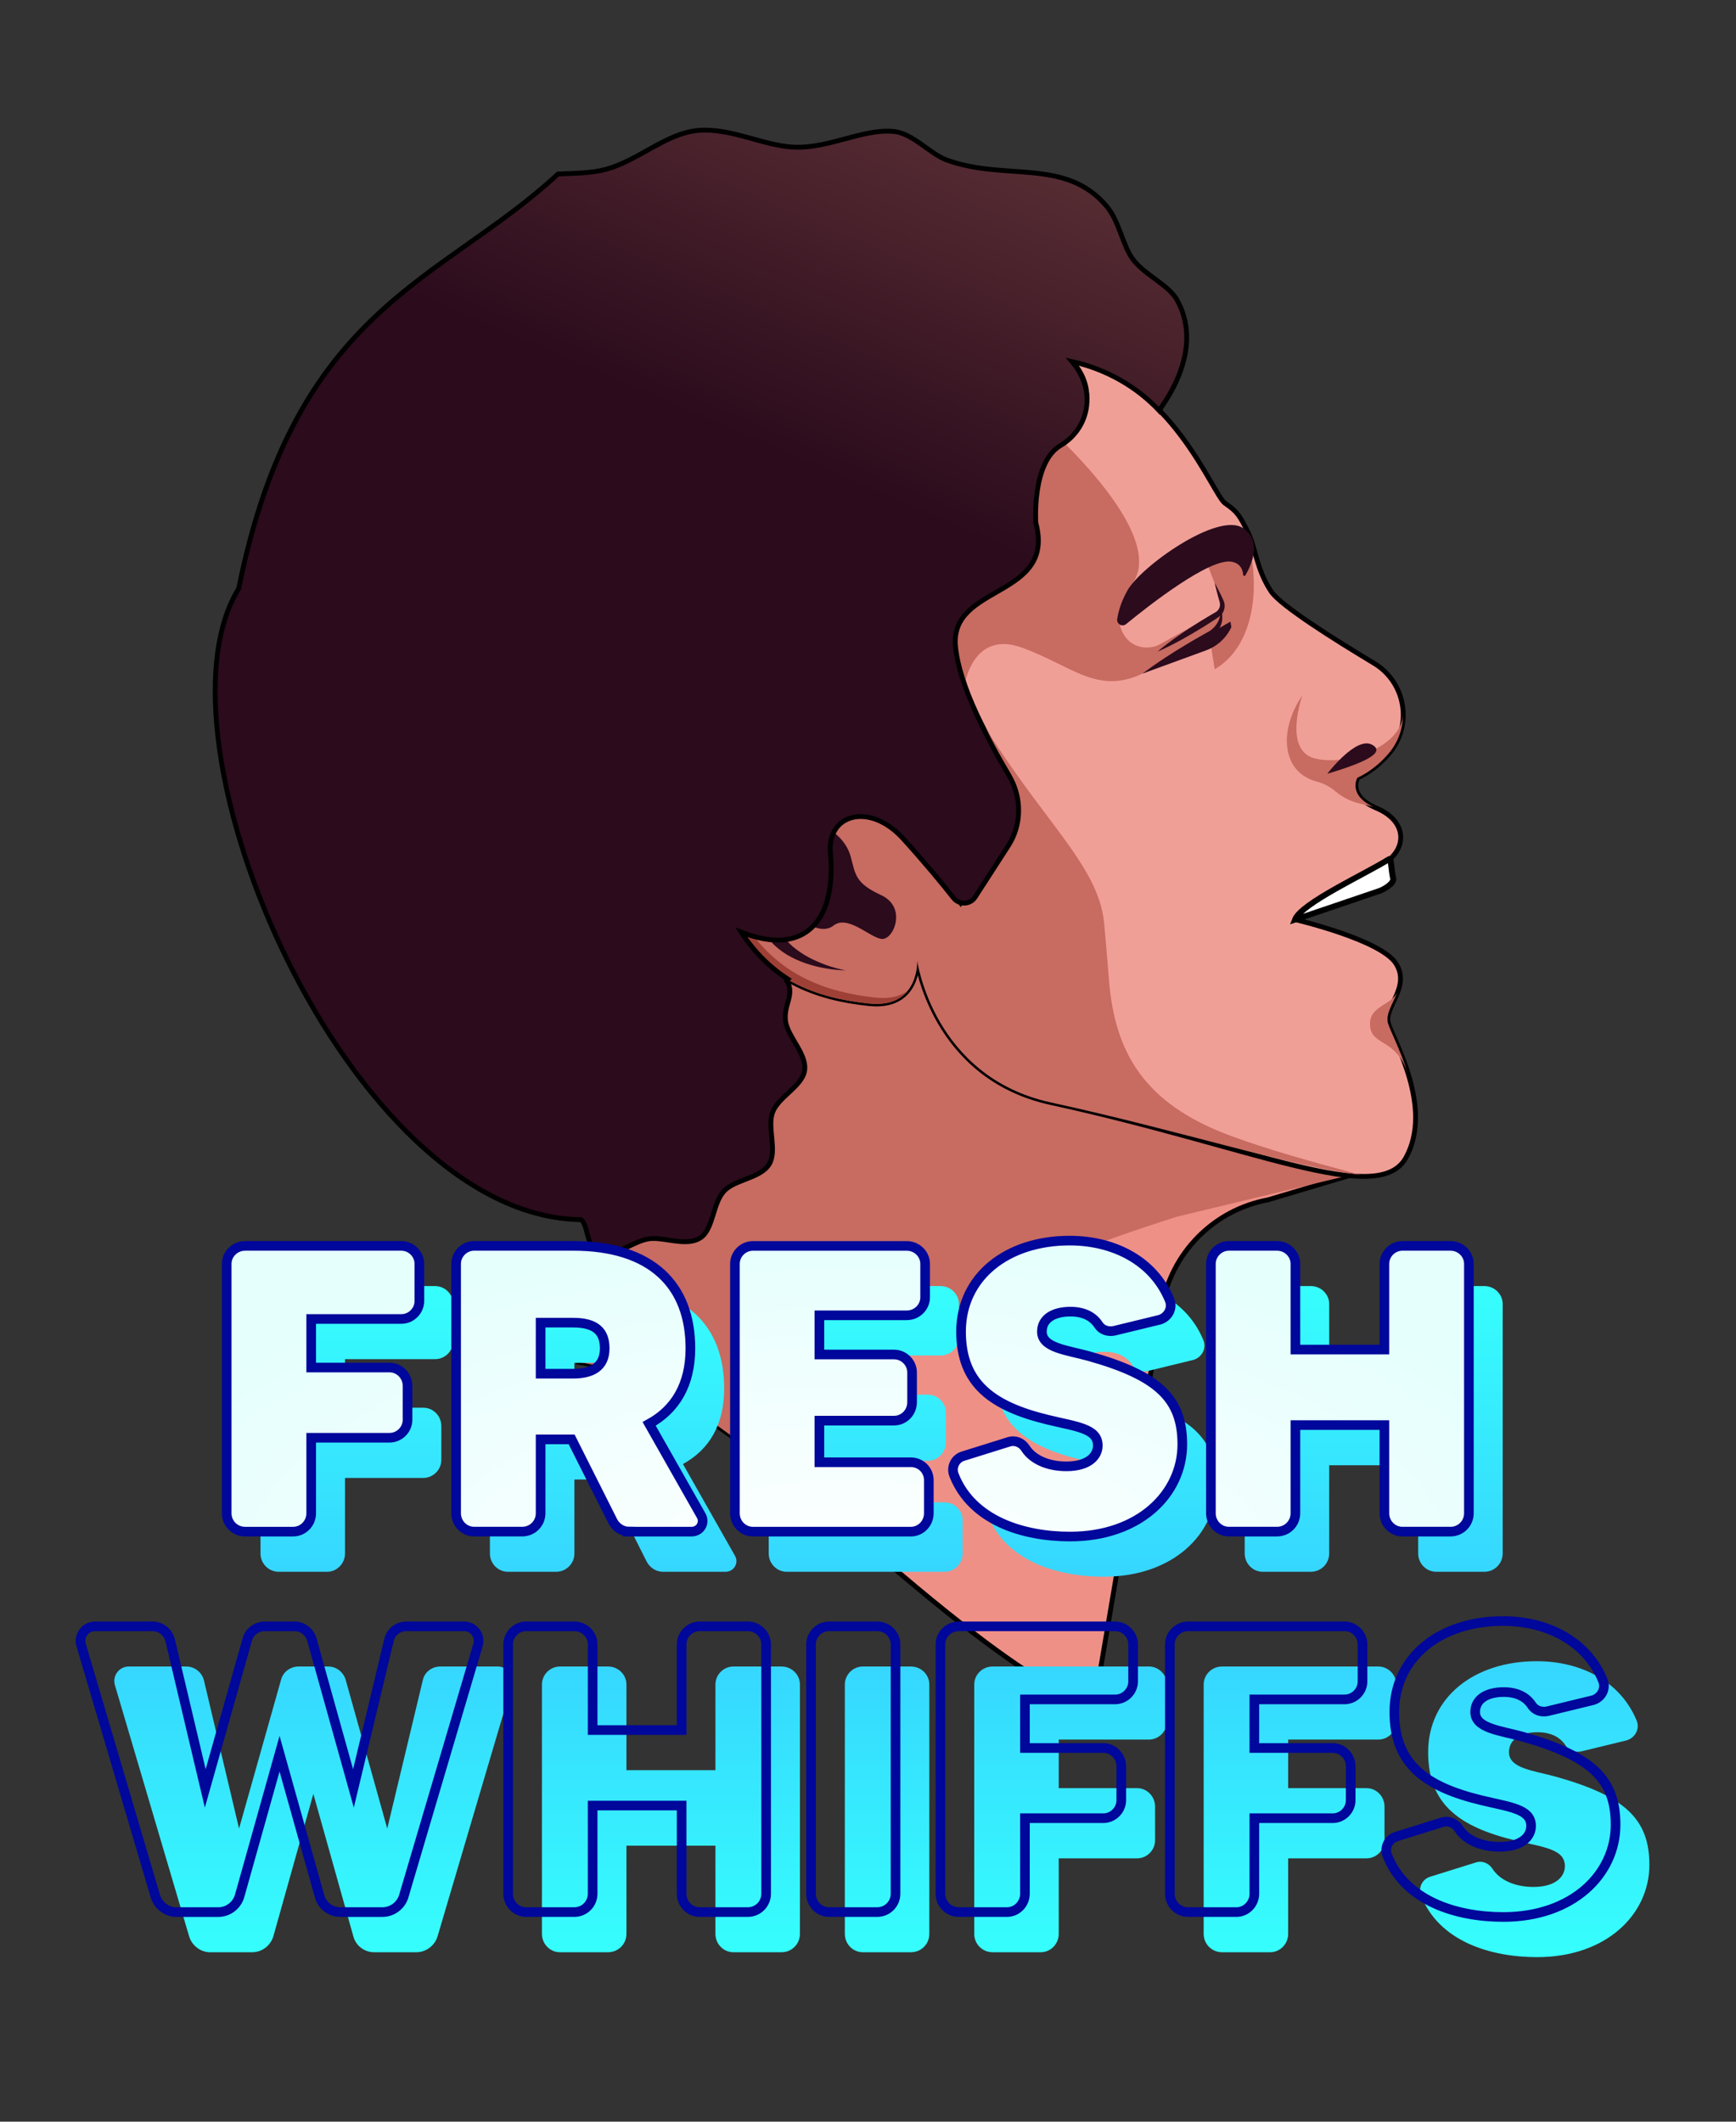 <?xml version="1.0" encoding="UTF-8" standalone="no"?>
<!-- Created with Inkscape (http://www.inkscape.org/) -->

<svg
   width="36mm"
   height="44mm"
   viewBox="0 0 36 44"
   version="1.1"
   id="svg1"
   inkscape:version="1.3 (0e150ed6c4, 2023-07-21)"
   sodipodi:docname="brand.svg"
   inkscape:export-filename="logo_principal.png"
   inkscape:export-xdpi="113.2047"
   inkscape:export-ydpi="113.2047"
   xmlns:inkscape="http://www.inkscape.org/namespaces/inkscape"
   xmlns:sodipodi="http://sodipodi.sourceforge.net/DTD/sodipodi-0.dtd"
   xmlns:xlink="http://www.w3.org/1999/xlink"
   xmlns="http://www.w3.org/2000/svg"
   xmlns:svg="http://www.w3.org/2000/svg">
  <rect x="0" y="0" width="36" height="44" fill="#333333" stroke="none"/>
  <sodipodi:namedview
     id="namedview1"
     pagecolor="#ffffff"
     bordercolor="#000000"
     borderopacity="0.25"
     inkscape:showpageshadow="2"
     inkscape:pageopacity="0.0"
     inkscape:pagecheckerboard="0"
     inkscape:deskcolor="#d1d1d1"
     inkscape:document-units="mm"
     inkscape:zoom="2.8284271"
     inkscape:cx="51.442018"
     inkscape:cy="81.670833"
     inkscape:window-width="1920"
     inkscape:window-height="991"
     inkscape:window-x="-9"
     inkscape:window-y="-9"
     inkscape:window-maximized="1"
     inkscape:current-layer="g19-9" />
  <defs
     id="defs1">
    <linearGradient
       id="linearGradient7"
       inkscape:collect="always">
      <stop
         style="stop-color:#36fffd;stop-opacity:1;"
         offset="0"
         id="stop6" />
      <stop
         style="stop-color:#36d0ff;stop-opacity:1;"
         offset="0.5"
         id="stop8" />
      <stop
         style="stop-color:#36fffd;stop-opacity:1;"
         offset="1"
         id="stop7" />
    </linearGradient>
    <linearGradient
       id="linearGradient46"
       inkscape:collect="always">
      <stop
         style="stop-color:#ffffff;stop-opacity:1;"
         offset="0"
         id="stop47" />
      <stop
         style="stop-color:#e5fffd;stop-opacity:1;"
         offset="1"
         id="stop48" />
    </linearGradient>
    <clipPath
       clipPathUnits="userSpaceOnUse"
       id="clipPath63-1-1">
      <path
         d="M 0,0 H 500 V 500 H 0 Z"
         transform="translate(-131.826,-273.01)"
         id="path63-7-1" />
    </clipPath>
    <clipPath
       clipPathUnits="userSpaceOnUse"
       id="clipPath65-3-6">
      <path
         d="M 0,0 H 500 V 500 H 0 Z"
         transform="translate(-38.257,-223.487)"
         id="path65-4-6" />
    </clipPath>
    <clipPath
       clipPathUnits="userSpaceOnUse"
       id="clipPath67-5-4">
      <path
         d="M 0,0 H 500 V 500 H 0 Z"
         transform="translate(-41.818,-323.722)"
         id="path67-9-3" />
    </clipPath>
    <clipPath
       clipPathUnits="userSpaceOnUse"
       id="clipPath69-8-4">
      <path
         d="M 0,0 H 500 V 500 H 0 Z"
         transform="translate(-101.762,-357.33)"
         id="path69-8-7" />
    </clipPath>
    <clipPath
       clipPathUnits="userSpaceOnUse"
       id="clipPath71-9-9">
      <path
         d="M 0,0 H 500 V 500 H 0 Z"
         transform="translate(-91.159,-351.147)"
         id="path71-0-8" />
    </clipPath>
    <clipPath
       clipPathUnits="userSpaceOnUse"
       id="clipPath73-4-1">
      <path
         d="M 0,0 H 500 V 500 H 0 Z"
         transform="translate(-127.595,-330.132)"
         id="path73-9-1" />
    </clipPath>
    <clipPath
       clipPathUnits="userSpaceOnUse"
       id="clipPath75-2-1">
      <path
         d="M 0,0 H 500 V 500 H 0 Z"
         transform="translate(-27.83,-311.214)"
         id="path75-0-2" />
    </clipPath>
    <clipPath
       clipPathUnits="userSpaceOnUse"
       id="clipPath77-2-1">
      <path
         d="M 0,0 H 500 V 500 H 0 Z"
         transform="translate(-134.863,-301.548)"
         id="path77-2-2" />
    </clipPath>
    <clipPath
       clipPathUnits="userSpaceOnUse"
       id="clipPath79-0-7">
      <path
         d="M 0,0 H 500 V 500 H 0 Z"
         transform="translate(-30.302,-310.46)"
         id="path79-7-3" />
    </clipPath>
    <clipPath
       clipPathUnits="userSpaceOnUse"
       id="clipPath83-9-5">
      <path
         d="M 0,0 H 500 V 500 H 0 Z"
         transform="translate(-104.846,-359.227)"
         id="path83-0-1" />
    </clipPath>
    <clipPath
       clipPathUnits="userSpaceOnUse"
       id="clipPath89-4-2">
      <path
         d="M 0,0 H 500 V 500 H 0 Z"
         transform="translate(-103.516,-361.078)"
         id="path89-4-8" />
    </clipPath>
    <clipPath
       clipPathUnits="userSpaceOnUse"
       id="clipPath91-9-1">
      <path
         d="M 0,0 H 500 V 500 H 0 Z"
         transform="translate(-102.389,-365.266)"
         id="path91-5-6" />
    </clipPath>
    <clipPath
       clipPathUnits="userSpaceOnUse"
       id="clipPath93-5-3">
      <path
         d="M 0,0 H 500 V 500 H 0 Z"
         transform="translate(-106.822,-366.548)"
         id="path93-2-2" />
    </clipPath>
    <clipPath
       clipPathUnits="userSpaceOnUse"
       id="clipPath95-1-5">
      <path
         d="M 0,0 H 500 V 500 H 0 Z"
         transform="translate(-119.944,-335.515)"
         id="path95-8-2" />
    </clipPath>
    <clipPath
       clipPathUnits="userSpaceOnUse"
       id="clipPath97-0-1">
      <path
         d="M 0,0 H 500 V 500 H 0 Z"
         transform="translate(-41.818,-323.722)"
         id="path97-9-2" />
    </clipPath>
    <clipPath
       clipPathUnits="userSpaceOnUse"
       id="clipPath99-1-9">
      <path
         d="M 0,0 H 500 V 500 H 0 Z"
         transform="translate(-35.086,-310.24)"
         id="path99-6-7" />
    </clipPath>
    <clipPath
       clipPathUnits="userSpaceOnUse"
       id="clipPath101-3-7">
      <path
         d="M 0,0 H 500 V 500 H 0 Z"
         transform="translate(-126.658,-316.736)"
         id="path101-1-7" />
    </clipPath>
    <linearGradient
       x1="0"
       y1="0"
       x2="1"
       y2="0"
       gradientUnits="userSpaceOnUse"
       gradientTransform="matrix(-32.187,74.249,-74.249,-32.187,61.793,94.516)"
       spreadMethod="pad"
       id="linearGradient104">
      <stop
         style="stop-opacity:1;stop-color:#5d3136"
         offset="0"
         id="stop101" />
      <stop
         style="stop-opacity:1;stop-color:#5d3136"
         offset="0.218"
         id="stop102" />
      <stop
         style="stop-opacity:1;stop-color:#2b0b1c"
         offset="0.504"
         id="stop103" />
      <stop
         style="stop-opacity:1;stop-color:#2b0b1c"
         offset="1"
         id="stop104" />
    </linearGradient>
    <clipPath
       clipPathUnits="userSpaceOnUse"
       id="clipPath63-1-1-1">
      <path
         d="M 0,0 H 500 V 500 H 0 Z"
         transform="translate(-131.826,-273.01)"
         id="path63-7-1-6" />
    </clipPath>
    <clipPath
       clipPathUnits="userSpaceOnUse"
       id="clipPath65-3-6-9">
      <path
         d="M 0,0 H 500 V 500 H 0 Z"
         transform="translate(-38.257,-223.487)"
         id="path65-4-6-0" />
    </clipPath>
    <clipPath
       clipPathUnits="userSpaceOnUse"
       id="clipPath67-5-4-65">
      <path
         d="M 0,0 H 500 V 500 H 0 Z"
         transform="translate(-41.818,-323.722)"
         id="path67-9-3-0" />
    </clipPath>
    <clipPath
       clipPathUnits="userSpaceOnUse"
       id="clipPath69-8-4-2">
      <path
         d="M 0,0 H 500 V 500 H 0 Z"
         transform="translate(-101.762,-357.33)"
         id="path69-8-7-6" />
    </clipPath>
    <clipPath
       clipPathUnits="userSpaceOnUse"
       id="clipPath71-9-9-21">
      <path
         d="M 0,0 H 500 V 500 H 0 Z"
         transform="translate(-91.159,-351.147)"
         id="path71-0-8-8" />
    </clipPath>
    <clipPath
       clipPathUnits="userSpaceOnUse"
       id="clipPath73-4-1-8">
      <path
         d="M 0,0 H 500 V 500 H 0 Z"
         transform="translate(-127.595,-330.132)"
         id="path73-9-1-89" />
    </clipPath>
    <clipPath
       clipPathUnits="userSpaceOnUse"
       id="clipPath75-2-1-4">
      <path
         d="M 0,0 H 500 V 500 H 0 Z"
         transform="translate(-27.83,-311.214)"
         id="path75-0-2-4" />
    </clipPath>
    <clipPath
       clipPathUnits="userSpaceOnUse"
       id="clipPath77-2-1-0">
      <path
         d="M 0,0 H 500 V 500 H 0 Z"
         transform="translate(-134.863,-301.548)"
         id="path77-2-2-2" />
    </clipPath>
    <clipPath
       clipPathUnits="userSpaceOnUse"
       id="clipPath79-0-7-6">
      <path
         d="M 0,0 H 500 V 500 H 0 Z"
         transform="translate(-30.302,-310.46)"
         id="path79-7-3-7" />
    </clipPath>
    <clipPath
       clipPathUnits="userSpaceOnUse"
       id="clipPath83-9-5-0">
      <path
         d="M 0,0 H 500 V 500 H 0 Z"
         transform="translate(-104.846,-359.227)"
         id="path83-0-1-0" />
    </clipPath>
    <clipPath
       clipPathUnits="userSpaceOnUse"
       id="clipPath89-4-2-4">
      <path
         d="M 0,0 H 500 V 500 H 0 Z"
         transform="translate(-103.516,-361.078)"
         id="path89-4-8-1" />
    </clipPath>
    <clipPath
       clipPathUnits="userSpaceOnUse"
       id="clipPath91-9-1-1">
      <path
         d="M 0,0 H 500 V 500 H 0 Z"
         transform="translate(-102.389,-365.266)"
         id="path91-5-6-5" />
    </clipPath>
    <clipPath
       clipPathUnits="userSpaceOnUse"
       id="clipPath93-5-3-3">
      <path
         d="M 0,0 H 500 V 500 H 0 Z"
         transform="translate(-106.822,-366.548)"
         id="path93-2-2-7" />
    </clipPath>
    <clipPath
       clipPathUnits="userSpaceOnUse"
       id="clipPath95-1-5-9">
      <path
         d="M 0,0 H 500 V 500 H 0 Z"
         transform="translate(-119.944,-335.515)"
         id="path95-8-2-2" />
    </clipPath>
    <clipPath
       clipPathUnits="userSpaceOnUse"
       id="clipPath97-0-1-38">
      <path
         d="M 0,0 H 500 V 500 H 0 Z"
         transform="translate(-41.818,-323.722)"
         id="path97-9-2-1" />
    </clipPath>
    <clipPath
       clipPathUnits="userSpaceOnUse"
       id="clipPath99-1-9-7">
      <path
         d="M 0,0 H 500 V 500 H 0 Z"
         transform="translate(-35.086,-310.24)"
         id="path99-6-7-5" />
    </clipPath>
    <clipPath
       clipPathUnits="userSpaceOnUse"
       id="clipPath101-3-7-9">
      <path
         d="M 0,0 H 500 V 500 H 0 Z"
         transform="translate(-126.658,-316.736)"
         id="path101-1-7-5" />
    </clipPath>
    <linearGradient
       inkscape:collect="always"
       xlink:href="#linearGradient104-0"
       id="linearGradient90"
       gradientUnits="userSpaceOnUse"
       gradientTransform="matrix(-32.187,74.249,-74.249,-32.187,61.793,94.516)"
       x1="0"
       y1="0"
       x2="1"
       y2="0"
       spreadMethod="pad" />
    <linearGradient
       x1="0"
       y1="0"
       x2="1"
       y2="0"
       gradientUnits="userSpaceOnUse"
       gradientTransform="matrix(-32.187,74.249,-74.249,-32.187,61.793,94.516)"
       spreadMethod="pad"
       id="linearGradient104-0">
      <stop
         style="stop-opacity:1;stop-color:#5d3136"
         offset="0"
         id="stop101-2" />
      <stop
         style="stop-opacity:1;stop-color:#5d3136"
         offset="0.218"
         id="stop102-1" />
      <stop
         style="stop-opacity:1;stop-color:#2b0b1c"
         offset="0.504"
         id="stop103-6" />
      <stop
         style="stop-opacity:1;stop-color:#2b0b1c"
         offset="1"
         id="stop104-7" />
    </linearGradient>
    <linearGradient
       id="linearGradient6-9"
       inkscape:collect="always">
      <stop
         style="stop-color:#36d0ff;stop-opacity:1;"
         offset="0"
         id="stop6-0" />
      <stop
         style="stop-color:#007aff;stop-opacity:1;"
         offset="0.998"
         id="stop7-1" />
    </linearGradient>
    <radialGradient
       inkscape:collect="always"
       xlink:href="#linearGradient6-9"
       id="radialGradient1"
       cx="62.713"
       cy="19.884"
       fx="62.713"
       fy="19.884"
       r="32.04"
       gradientTransform="matrix(3.78,0,0,1.679,-2079.33,718.852)"
       gradientUnits="userSpaceOnUse" />
    <radialGradient
       inkscape:collect="always"
       xlink:href="#linearGradient6-9"
       id="radialGradient2"
       cx="62.713"
       cy="19.884"
       fx="62.713"
       fy="19.884"
       r="32.04"
       gradientTransform="matrix(3.78,0,0,1.679,-2079.33,718.852)"
       gradientUnits="userSpaceOnUse" />
    <radialGradient
       inkscape:collect="always"
       xlink:href="#linearGradient6-9"
       id="radialGradient1-4"
       cx="62.713"
       cy="19.884"
       fx="62.713"
       fy="19.884"
       r="32.04"
       gradientTransform="matrix(1,0,0,0.444,0.534,10.885)"
       gradientUnits="userSpaceOnUse" />
    <radialGradient
       inkscape:collect="always"
       xlink:href="#linearGradient6-9"
       id="radialGradient2-6"
       cx="62.713"
       cy="19.884"
       fx="62.713"
       fy="19.884"
       r="32.04"
       gradientTransform="matrix(1,0,0,0.444,0.534,10.885)"
       gradientUnits="userSpaceOnUse" />
    <linearGradient
       id="linearGradient10"
       inkscape:collect="always">
      <stop
         style="stop-color:#00bdf5;stop-opacity:1;"
         offset="0"
         id="stop9" />
      <stop
         style="stop-color:#2c55ff;stop-opacity:1;"
         offset="0.998"
         id="stop10" />
    </linearGradient>
    <radialGradient
       inkscape:collect="always"
       xlink:href="#linearGradient10"
       id="radialGradient1-5"
       cx="62.713"
       cy="19.884"
       fx="62.713"
       fy="19.884"
       r="32.04"
       gradientTransform="matrix(0.486,0,0,0.216,-11.572,31.186)"
       gradientUnits="userSpaceOnUse" />
    <radialGradient
       inkscape:collect="always"
       xlink:href="#linearGradient10"
       id="radialGradient2-1"
       cx="62.713"
       cy="19.884"
       fx="62.713"
       fy="19.884"
       r="32.04"
       gradientTransform="matrix(0.486,0,0,0.216,-11.572,31.186)"
       gradientUnits="userSpaceOnUse" />
    <filter
       height="1.424"
       width="1.082"
       y="-0.212"
       x="-0.041"
       style="color-interpolation-filters:sRGB;"
       inkscape:label="Blur"
       id="filter31">
      <feGaussianBlur
         stdDeviation="0.5 0.5"
         result="blur"
         id="feGaussianBlur31" />
      <feColorMatrix
         values="1 0 0 0 0 0 1 0 0 0 0 0 1 0 0 0 0 0 50 0 "
         result="colormatrix"
         id="feColorMatrix31" />
      <feComposite
         in="colormatrix"
         in2="SourceGraphic"
         operator="in"
         id="feComposite31" />
    </filter>
    <filter
       height="1.456"
       width="1.109"
       y="-0.228"
       x="-0.054"
       style="color-interpolation-filters:sRGB;"
       inkscape:label="Blur"
       id="filter32">
      <feGaussianBlur
         stdDeviation="0.5 0.5"
         result="blur"
         id="feGaussianBlur32" />
      <feColorMatrix
         values="1 0 0 0 0 0 1 0 0 0 0 0 1 0 0 0 0 0 50 0 "
         result="colormatrix"
         id="feColorMatrix32" />
      <feComposite
         in="colormatrix"
         in2="SourceGraphic"
         operator="in"
         id="feComposite32" />
    </filter>
    <filter
       height="1"
       width="1"
       y="0"
       x="-7.5377662e-05"
       style="color-interpolation-filters:sRGB"
       inkscape:label="Blur"
       id="filter33">
      <feGaussianBlur
         stdDeviation="0.001 0"
         result="blur"
         id="feGaussianBlur33" />
      <feColorMatrix
         values="1 0 0 0 0 0 1 0 0 0 0 0 1 0 0 0 0 0 50 0 "
         result="colormatrix"
         id="feColorMatrix33" />
      <feComposite
         in="colormatrix"
         in2="SourceGraphic"
         operator="in"
         id="feComposite33" />
    </filter>
    <filter
       height="1"
       width="1"
       y="0"
       x="-9.3152931e-05"
       style="color-interpolation-filters:sRGB"
       inkscape:label="Blur"
       id="filter34">
      <feGaussianBlur
         stdDeviation="0.001 0"
         result="blur"
         id="feGaussianBlur34" />
      <feColorMatrix
         values="1 0 0 0 0 0 1 0 0 0 0 0 1 0 0 0 0 0 50 0 "
         result="colormatrix"
         id="feColorMatrix34" />
      <feComposite
         in="colormatrix"
         in2="SourceGraphic"
         operator="in"
         id="feComposite34" />
    </filter>
    <filter
       height="1.017"
       width="1.004"
       y="-0.009"
       x="-0.002"
       style="color-interpolation-filters:sRGB"
       inkscape:label="Blur"
       id="filter34-4">
      <feGaussianBlur
         stdDeviation="0.001"
         result="blur"
         id="feGaussianBlur34-8" />
      <feColorMatrix
         values="1 0 0 0 0 0 1 0 0 0 0 0 1 0 0 0 0 0 50 0 "
         result="colormatrix"
         id="feColorMatrix34-8" />
      <feComposite
         in="colormatrix"
         in2="SourceGraphic"
         operator="in"
         id="feComposite34-7" />
    </filter>
    <filter
       height="1.016"
       width="1.003"
       y="-0.008"
       x="-0.002"
       style="color-interpolation-filters:sRGB"
       inkscape:label="Blur"
       id="filter33-5">
      <feGaussianBlur
         stdDeviation="9.4945024e-06"
         result="blur"
         id="feGaussianBlur33-0" />
      <feColorMatrix
         values="1 0 0 0 0 0 1 0 0 0 0 0 1 0 0 0 0 0 50 0 "
         result="colormatrix"
         id="feColorMatrix33-2" />
      <feComposite
         in="colormatrix"
         in2="SourceGraphic"
         operator="in"
         id="feComposite33-8" />
    </filter>
    <radialGradient
       inkscape:collect="always"
       xlink:href="#linearGradient10"
       id="radialGradient1-9"
       cx="62.713"
       cy="19.884"
       fx="62.713"
       fy="19.884"
       r="32.04"
       gradientTransform="matrix(0.486,0,0,0.216,-11.572,31.186)"
       gradientUnits="userSpaceOnUse" />
    <radialGradient
       inkscape:collect="always"
       xlink:href="#linearGradient10"
       id="radialGradient2-7"
       cx="62.713"
       cy="19.884"
       fx="62.713"
       fy="19.884"
       r="32.04"
       gradientTransform="matrix(0.486,0,0,0.216,-11.572,31.186)"
       gradientUnits="userSpaceOnUse" />
    <radialGradient
       inkscape:collect="always"
       xlink:href="#linearGradient10"
       id="radialGradient1-8"
       cx="62.713"
       cy="19.884"
       fx="62.713"
       fy="19.884"
       r="32.04"
       gradientTransform="matrix(0.486,0,0,0.216,-11.572,31.186)"
       gradientUnits="userSpaceOnUse" />
    <radialGradient
       inkscape:collect="always"
       xlink:href="#linearGradient10"
       id="radialGradient2-4"
       cx="62.713"
       cy="19.884"
       fx="62.713"
       fy="19.884"
       r="32.04"
       gradientTransform="matrix(0.486,0,0,0.216,-11.572,31.186)"
       gradientUnits="userSpaceOnUse" />
    <radialGradient
       inkscape:collect="always"
       xlink:href="#linearGradient46"
       id="radialGradient1-96"
       cx="62.713"
       cy="19.884"
       fx="62.713"
       fy="19.884"
       r="32.04"
       gradientTransform="matrix(1.288,0,0,0.572,-121.169,174.529)"
       gradientUnits="userSpaceOnUse" />
    <radialGradient
       inkscape:collect="always"
       xlink:href="#linearGradient46"
       id="radialGradient2-41"
       cx="62.713"
       cy="19.884"
       fx="62.713"
       fy="19.884"
       r="32.04"
       gradientTransform="matrix(1.288,0,0,0.572,-121.169,174.529)"
       gradientUnits="userSpaceOnUse" />
    <radialGradient
       inkscape:collect="always"
       xlink:href="#linearGradient46"
       id="radialGradient9"
       cx="62.713"
       cy="19.884"
       fx="62.713"
       fy="19.884"
       r="32.04"
       gradientTransform="matrix(1.288,0,0,0.572,-28.34,183.166)"
       gradientUnits="userSpaceOnUse" />
    <radialGradient
       inkscape:collect="always"
       xlink:href="#linearGradient46"
       id="radialGradient11"
       cx="62.713"
       cy="19.884"
       fx="62.713"
       fy="19.884"
       r="32.04"
       gradientTransform="matrix(1.288,0,0,0.572,-28.34,183.166)"
       gradientUnits="userSpaceOnUse" />
    <radialGradient
       inkscape:collect="always"
       xlink:href="#linearGradient46"
       id="radialGradient23"
       cx="52.085"
       cy="194.614"
       fx="52.085"
       fy="194.614"
       r="42.484"
       gradientTransform="matrix(1,0,0,0.444,0,108.18)"
       gradientUnits="userSpaceOnUse" />
    <linearGradient
       inkscape:collect="always"
       xlink:href="#linearGradient7"
       id="linearGradient30"
       x1="11.723"
       y1="196.823"
       x2="96.163"
       y2="196.823"
       gradientUnits="userSpaceOnUse" />
    <linearGradient
       inkscape:collect="always"
       xlink:href="#linearGradient7"
       id="linearGradient31"
       gradientUnits="userSpaceOnUse"
       x1="42.609"
       y1="178.231"
       x2="42.609"
       y2="215.409" />
    <linearGradient
       inkscape:collect="always"
       xlink:href="#linearGradient7"
       id="linearGradient32"
       gradientUnits="userSpaceOnUse"
       x1="42.609"
       y1="178.231"
       x2="42.609"
       y2="215.409" />
  </defs>
  <g
     inkscape:label="Calque 1"
     inkscape:groupmode="layer"
     id="layer1">
    <g
       id="g19-9"
       transform="matrix(0.377,0,0,0.377,-2.049,-40.628)"
       style="display:inline;stroke-width:0.265;stroke-dasharray:none"
       inkscape:label="visage">
      <path
         id="path62-4-0"
         d="M -7.956,0 -21.121,-3.93 c -8.496,-1.581 -15.103,-8.295 -16.547,-16.815 L -48.009,-81.73 c 0,0 -2.632,-4.003 -30.449,19.57 -27.817,23.574 -37.158,30.691 -50.057,32.914 l 12.01,37.362 c 0,0 15.478,53.591 14.188,54.817 C -103.606,64.159 -7.956,0 -7.956,0"
         style="fill:#ef9086;fill-opacity:1;fill-rule:nonzero;stroke:#000000;stroke-width:0.752;stroke-dasharray:none;stroke-opacity:1"
         transform="matrix(0.353,0,0,-0.353,82.637,172.381)"
         clip-path="url(#clipPath63-1-1-1)"
         sodipodi:nodetypes="ccccccccc" />
      <path
         id="path64-0-9"
         d="m 0,0 c -16.725,13.669 -24.723,18.515 -34.946,20.277 l 12.009,37.362 c 0,0 15.478,53.591 14.188,54.817 -1.289,1.226 94.361,-62.933 94.361,-62.933 L 58.305,42.961 C 31.751,34.602 8.121,23.676 0,0 Z"
         style="fill:#c86b61;fill-opacity:1;fill-rule:nonzero;stroke:none;stroke-width:0.752;stroke-dasharray:none"
         transform="matrix(0.353,0,0,-0.353,49.628,189.851)"
         clip-path="url(#clipPath65-3-6-9)"
         sodipodi:nodetypes="ccccccc" />
      <path
         id="path66-7-6"
         d="m 0,0 c -0.475,6.015 6.181,8.082 11.378,2.408 6.051,-6.605 9.569,-11.412 9.569,-11.412 l 6.903,10.61 c 2.164,3.327 2.221,7.591 0.174,10.991 -3.268,5.429 -7.743,13.823 -8.232,19.794 -0.781,9.52 15.789,7.776 12.667,19.289 0,0 -0.585,9.17 3.902,11.902 4.489,2.732 5.854,8.195 1.952,12.488 15.415,-2.732 21.893,-20.829 23.844,-22.144 1.951,-1.315 2.303,-2.011 3.522,-4.431 1.218,-2.42 1.326,-5.823 3.648,-9.306 1.469,-2.204 9.976,-7.549 16.02,-11.175 4.914,-2.948 6.08,-9.603 2.401,-13.997 -2.352,-2.809 -4.927,-3.848 -4.927,-3.848 0,0 -1.677,-2.807 2.956,-4.758 4.634,-1.952 4.829,-6.146 1.317,-8.488 -3.512,-2.341 -13.005,-6.139 -13.988,-8.871 0,0 13.327,-3.13 15.668,-6.837 2.342,-3.707 -1.951,-6.829 -1.17,-9.366 0.78,-2.536 7.024,-13.073 2.731,-20.878 -4.292,-7.805 -23.782,1.703 -55.339,8.586 -18.342,4 -20.826,22.071 -20.826,22.071 0,0 0.31,-7.454 -7.467,-6.657 -8.529,0.874 -15.717,3.793 -20.691,11.522 C -4.069,-16.32 0.819,-10.365 0,0"
         style="fill:#f09f97;fill-opacity:1;fill-rule:nonzero;stroke:#000000;stroke-width:0.752;stroke-dasharray:none;stroke-opacity:1"
         transform="matrix(0.353,0,0,-0.353,50.884,154.491)"
         clip-path="url(#clipPath67-5-4-65)"
         sodipodi:nodetypes="cccccccccscccccccccccccccc" />
      <path
         id="path68-7-3"
         d="M 0,0 C 0.906,0.605 1.501,1.578 1.627,2.661 L 1.754,3.748 V 4.027 C 1.844,4.368 1.832,4.736 1.7,5.085 l -2.69,6.948 c 0.015,0.054 0.029,0.113 0.047,0.159 1.006,2.665 7.157,0.632 7.157,0.632 C 7.71,4.998 5.881,-2.466 0.626,-5.51 c 0,0 -0.405,2.369 -0.832,5.39 z"
         style="fill:#c86b61;fill-opacity:1;fill-rule:nonzero;stroke:none;stroke-width:0.752;stroke-dasharray:none"
         transform="matrix(0.353,0,0,-0.353,72.031,142.635)"
         clip-path="url(#clipPath69-8-4-2)" />
      <path
         id="path70-9-6"
         d="m 0,0 10.603,6.183 c 0.906,0.606 1.501,1.578 1.627,2.661 L 12.357,9.931 2.771,4.604 C 0.993,3.616 -1.296,3.953 -2.571,5.537 c -1.302,1.619 -1.901,4.314 1.034,8.582 5.786,8.411 -15.931,26.916 -16.906,27.306 -0.976,0.39 -19.06,-24.207 -9.335,-43.421 0,0 1.139,8.846 8.945,6.036 C -11.029,1.229 -7.118,-3.376 0,0"
         style="fill:#c86b61;fill-opacity:1;fill-rule:nonzero;stroke:none;stroke-width:0.752;stroke-dasharray:none"
         transform="matrix(0.353,0,0,-0.353,68.29,144.816)"
         clip-path="url(#clipPath71-9-9-21)" />
      <path
         id="path72-6-0"
         d="m 0,0 c -1.384,0.748 -3.771,0.421 -6.413,2.669 -0.822,0.699 -1.793,1.203 -2.837,1.478 -1.53,0.405 -3.712,1.484 -4.451,4.366 -1.18,4.607 2.181,9.089 2.181,9.089 0,0 -3.112,-8.623 1.993,-9.852 C -4.425,6.521 4.652,9.85 4.104,15.213 4.269,12.912 3.59,10.541 1.971,8.606 -0.381,5.797 -2.957,4.758 -2.957,4.758 -2.957,4.758 -4.634,1.951 0,0"
         style="fill:#c86b61;fill-opacity:1;fill-rule:nonzero;stroke:none;stroke-width:0.752;stroke-dasharray:none"
         transform="matrix(0.353,0,0,-0.353,81.144,152.229)"
         clip-path="url(#clipPath73-4-1-8)" />
      <path
         id="path74-3-4"
         d="m 0,0 c 9.919,-3.813 14.807,2.142 13.988,12.507 -0.474,6.015 6.181,8.082 11.379,2.408 6.05,-6.605 9.568,-11.412 9.568,-11.412 l 6.903,10.61 c 2.164,3.327 2.224,7.588 0.177,10.988 -1.533,2.545 -3.327,5.744 -4.855,9.039 9.907,-16.811 19.246,-23.815 20.121,-33.153 0.237,-2.527 0.498,-5.63 0.752,-8.813 0.892,-11.154 5.297,-19.246 18.936,-24.297 5.652,-2.092 12.581,-4.046 20.243,-6.081 -10.632,1.218 -27.718,6.795 -48.228,11.268 -18.342,4 -20.826,22.072 -20.826,22.072 0,0 0.311,-7.454 -7.467,-6.657 C 12.162,-10.647 4.974,-7.729 0,0"
         style="fill:#c86b61;fill-opacity:1;fill-rule:nonzero;stroke:none;stroke-width:0.752;stroke-dasharray:none"
         transform="matrix(0.353,0,0,-0.353,45.949,158.903)"
         clip-path="url(#clipPath75-2-1-4)" />
      <path
         id="path76-8-1"
         d="m 0,0 c -0.678,-1.854 -1.914,-3.514 -1.463,-4.978 0.363,-1.181 1.912,-4.1 3.029,-7.668 l -0.002,-0.005 c -1.87,5.564 -5.833,4.088 -5.845,7.624 C -4.292,-2.178 -0.846,-2.135 0,0"
         style="fill:#c86b61;fill-opacity:1;fill-rule:nonzero;stroke:none;stroke-width:0.752;stroke-dasharray:none"
         transform="matrix(0.353,0,0,-0.353,82.305,162.313)"
         clip-path="url(#clipPath77-2-1-0)" />
      <path
         id="path78-5-6"
         d="m 0,0 c 4.88,-6.45 11.513,-9.028 19.258,-9.849 2.245,-0.238 3.8,0.246 4.899,1.039 -1.065,-1.294 -2.864,-2.273 -5.938,-1.958 C 9.69,-9.894 2.502,-6.975 -2.472,0.754 -1.604,0.42 -0.79,0.187 0,0"
         style="fill:#9f4036;fill-opacity:1;fill-rule:nonzero;stroke:none;stroke-width:0.752;stroke-dasharray:none"
         transform="matrix(0.353,0,0,-0.353,46.821,159.169)"
         clip-path="url(#clipPath79-0-7-6)" />
      <path
         id="path82-9-4"
         d="m 0,0 c -0.503,-0.205 -13.687,-8.08 -13.687,-8.08 l 9.881,3.611 c 1.743,0.637 3.16,1.94 3.941,3.623 z"
         style="fill:#2b0b1c;fill-opacity:1;fill-rule:nonzero;stroke:none;stroke-width:0.752;stroke-dasharray:none"
         transform="matrix(0.353,0,0,-0.353,73.119,141.965)"
         clip-path="url(#clipPath83-9-5-0)" />
      <path
         id="path88-7-2"
         d="M 0,0 C 0.035,-0.352 0.041,-0.7 0.051,-1.049 0.07,-1.41 0.023,-1.787 -0.084,-2.146 c -0.21,-0.721 -0.654,-1.39 -1.269,-1.873 -1.208,-0.793 -2.372,-1.457 -3.585,-2.151 -1.199,-0.691 -2.42,-1.347 -3.652,-1.982 -1.234,-0.633 -2.487,-1.231 -3.767,-1.779 1.107,0.844 2.243,1.638 3.398,2.398 1.156,0.758 2.323,1.495 3.512,2.196 1.168,0.709 2.415,1.402 3.563,2.051 0.501,0.334 0.934,0.802 1.235,1.366 0.31,0.548 0.422,1.249 0.649,1.92"
         style="fill:#2b0b1c;fill-opacity:1;fill-rule:nonzero;stroke:none;stroke-width:0.752;stroke-dasharray:none"
         transform="matrix(0.353,0,0,-0.353,72.65,141.312)"
         clip-path="url(#clipPath89-4-2-4)" />
      <path
         id="path90-1-4"
         d="M 0,0 C 0.346,-0.599 0.632,-1.221 0.95,-1.831 L 1.389,-2.765 C 1.554,-3.137 1.589,-3.567 1.511,-3.977 1.429,-4.387 1.221,-4.778 0.91,-5.073 0.559,-5.383 0.301,-5.507 0.012,-5.714 l -1.726,-1.103 c -2.328,-1.428 -4.696,-2.791 -7.225,-3.894 2.112,1.775 4.385,3.292 6.698,4.743 l 1.755,1.056 c 0.28,0.167 0.64,0.35 0.808,0.486 0.194,0.165 0.348,0.384 0.435,0.636 0.082,0.254 0.086,0.534 0.018,0.804 L 0.494,-2.002 C 0.331,-1.334 0.135,-0.679 0,0"
         style="display:inline;fill:#2b0b1c;fill-opacity:1;fill-rule:nonzero;stroke:none;stroke-width:0.752;stroke-dasharray:none"
         transform="matrix(0.353,0,0,-0.353,72.252,139.835)"
         clip-path="url(#clipPath91-9-1-1)" />
      <path
         id="path92-6-0"
         d="m 0,0 c 0.014,-0.187 0.256,-0.253 0.351,-0.09 0.864,1.472 2.702,5.342 -0.41,7.377 -3.895,2.546 -15.88,-5.993 -17.977,-9.738 -0.997,-1.78 -1.419,-3.324 -1.587,-4.453 -0.114,-0.772 0.777,-1.282 1.381,-0.787 3.617,2.96 13.03,10.325 16.435,9.726 C -0.382,1.784 -0.054,0.719 0,0"
         style="fill:#2b0b1c;fill-opacity:1;fill-rule:nonzero;stroke:none;stroke-width:0.752;stroke-dasharray:none"
         transform="matrix(0.353,0,0,-0.353,73.816,139.383)"
         clip-path="url(#clipPath93-5-3-3)" />
      <path
         id="path94-3-6"
         d="M 0,0 C 0,0 4.438,5.845 6.927,4.546 9.417,3.247 5.087,1.515 0,0"
         style="fill:#2b0b1c;fill-opacity:1;fill-rule:nonzero;stroke:none;stroke-width:0.752;stroke-dasharray:none"
         transform="matrix(0.353,0,0,-0.353,78.445,150.33)"
         clip-path="url(#clipPath95-1-5-9)" />
      <path
         id="path96-2-0"
         d="m 0,0 c -0.097,1.226 0.17,2.214 0.669,2.994 1.4,-0.889 2.643,-2.316 3.135,-4.103 0.758,-2.754 0.633,-4.12 4.754,-6.022 4.12,-1.901 1.901,-7.131 0,-6.814 -1.902,0.317 -5.23,3.803 -7.449,2.06 -1.068,-0.84 -2.685,-0.569 -4.042,0.354 C -0.6,-9.216 0.407,-5.155 0,0"
         style="fill:#2b0b1c;fill-opacity:1;fill-rule:nonzero;stroke:none;stroke-width:0.752;stroke-dasharray:none"
         transform="matrix(0.353,0,0,-0.353,50.884,154.491)"
         clip-path="url(#clipPath97-0-1-38)" />
      <path
         id="path98-0-1"
         d="m 0,0 c 0.438,-0.593 0.925,-1.165 1.509,-1.668 0.746,-0.624 1.57,-1.189 2.456,-1.669 1.781,-0.944 3.743,-1.642 5.778,-2.039 -2.078,0.055 -4.163,0.414 -6.191,1.085 -1.012,0.346 -2,0.797 -2.952,1.356 -0.945,0.573 -1.821,1.295 -2.608,2.143 l -0.613,0.66 C -1.677,-0.204 -0.805,-0.155 0,0"
         style="display:inline;fill:#2b0b1c;fill-opacity:1;fill-rule:nonzero;stroke:none;stroke-width:0.752;stroke-dasharray:none"
         transform="matrix(0.353,0,0,-0.353,48.509,159.247)"
         clip-path="url(#clipPath99-1-9-7)" />
      <path
         id="path100-2-5"
         d="m -0.291,3.542 v 0 c 0.208,0.139 0.242,-1.482 0.468,-2.58 0.135,-0.658 -1.126,-1.44 -1.759,-1.664 L -12.086,-4.466 c 0.781,2.169 8.842,6.034 11.795,8.008"
         style="fill:#ffffff;fill-opacity:1;fill-rule:nonzero;stroke:#000000;stroke-width:0.752;stroke-dasharray:none;stroke-opacity:1"
         transform="matrix(0.44,0,0,-0.417,81.989,156.49)"
         clip-path="url(#clipPath101-3-7-9)"
         sodipodi:nodetypes="cccccc" />
      <path
         id="path104-0-1"
         d="m 43.77,114.948 c -1.742,0.189 -3.231,1.648 -4.987,2.128 v 0 c -0.814,0.222 -1.734,0.225 -2.651,0.26 v 0 c -6.425,5.954 -14.446,7.278 -17.568,22.809 -5.188,8.395 6.073,34.558 18.833,34.713 v 0 c 0.397,0.307 0.307,1.511 0.886,1.777 v 0 c 0.862,0.395 1.883,-0.547 2.791,-0.715 v 0 c 0.337,-0.062 0.742,8e-4 1.158,0.064 v 0 c 0.617,0.093 1.259,0.186 1.736,-0.129 v 0 c 0.708,-0.467 0.663,-1.88 1.291,-2.565 v 0 c 0.586,-0.64 2.008,-0.704 2.482,-1.474 v 0 c 0.464,-0.755 -0.121,-2.049 0.198,-2.877 v 0 c 0.325,-0.845 1.622,-1.417 1.755,-2.281 v 0 c 0.14,-0.91 -0.926,-1.848 -1.047,-2.717 v 0 c -0.126,-0.909 0.531,-1.443 0.068,-2.231 v 0 c 0.026,-0.025 0.048,-0.05 0.07,-0.075 v 0 c -0.97,-0.625 -1.837,-1.463 -2.577,-2.59 v 0 c 3.538,1.393 5.239,-0.683 4.905,-4.354 v 0 c -0.195,-2.139 2.154,-2.828 4.009,-0.782 v 0 c 1.244,1.372 2.185,2.523 2.756,3.248 v 0 c 0.318,0.403 0.925,0.381 1.197,-0.041 v 0 l 1.822,-2.821 c 0.748,-1.158 0.76,-2.661 0.037,-3.878 v 0 c -1.157,-1.948 -2.752,-4.972 -2.942,-7.109 v 0 c -0.303,-3.421 5.535,-2.628 4.419,-6.788 v 0 c 0,0 -0.223,-3.311 1.354,-4.242 v 0 c 1.575,-0.93 2.016,-3.014 0.637,-4.622 v 0 c 1.928,0.426 3.59,1.416 4.788,2.689 v 0 c 0.032,-0.094 2.598,-3.176 0.994,-6.069 v 0 c -0.47,-0.847 -1.719,-1.337 -2.402,-2.207 v 0 c -0.595,-0.757 -0.758,-2.103 -1.474,-2.954 v 0 c -2.258,-2.683 -5.578,-1.372 -8.793,-2.544 v 0 c -0.927,-0.338 -1.874,-1.48 -2.931,-1.575 v 0 c -0.877,-0.079 -1.79,0.175 -2.735,0.428 v 0 c -0.842,0.226 -1.708,0.452 -2.596,0.442 v 0 c -1.584,-0.016 -3.334,-0.943 -5.025,-0.942 v 0 c -0.152,0 -0.304,0.007 -0.455,0.024"
         style="fill:url(#linearGradient90);stroke:#000000;stroke-width:0.265;stroke-dasharray:none;stroke-opacity:1"
         sodipodi:nodetypes="csssccsssssssssssssssssssssssssssssssssccssssscssssssssssssssssssssssc" />
      <g
         id="text1-7-6-9"
         style="font-weight:bold;font-size:22.454px;line-height:0.9;font-family:'LEMON MILK';-inkscape-font-specification:'LEMON MILK Bold';text-align:center;letter-spacing:0px;word-spacing:0px;text-anchor:middle;stroke-width:0.53;fill-opacity:1;fill:url(#linearGradient30)"
         inkscape:label="texte"
         aria-label="FRESH&#10;WHIFFS">
        <path
           style="font-weight:800;font-family:'MADE Tommy Soft';-inkscape-font-specification:'MADE Tommy Soft Ultra-Bold';fill-opacity:1;fill:url(#linearGradient32)"
           d="m 30.362,181.543 v -2.043 c 0,-0.539 -0.449,-0.988 -0.988,-0.988 h -8.6 c -0.561,0 -1.01,0.449 -1.01,0.988 v 13.719 c 0,0.561 0.449,1.01 1.01,1.01 h 2.65 c 0.539,0 0.988,-0.449 0.988,-1.01 v -4.154 h 4.311 c 0.539,0 0.988,-0.449 0.988,-0.988 v -1.864 c 0,-0.561 -0.449,-1.01 -0.988,-1.01 h -4.311 v -2.672 h 4.962 c 0.539,0 0.988,-0.449 0.988,-0.988 z m 11.541,12.686 h 3.435 c 0.472,0 0.763,-0.494 0.516,-0.898 l -2.852,-5.03 c 1.437,-0.786 2.268,-2.156 2.268,-4.154 0,-3.458 -2.111,-5.636 -6.444,-5.636 H 33.371 c -0.539,0 -0.988,0.449 -0.988,0.988 v 13.719 c 0,0.561 0.449,1.01 0.988,1.01 h 2.65 c 0.561,0 1.01,-0.449 1.01,-1.01 v -4.064 h 1.706 l 2.268,4.513 c 0.18,0.337 0.516,0.561 0.898,0.561 z m -4.872,-11.496 h 1.796 c 1.213,0 1.729,0.472 1.729,1.415 0,1.01 -0.696,1.392 -1.729,1.392 h -1.796 z m 15.336,7.679 v -2.29 h 4.109 c 0.539,0 0.988,-0.449 0.988,-1.01 v -1.639 c 0,-0.539 -0.449,-0.988 -0.988,-0.988 h -4.109 v -2.156 h 4.805 c 0.561,0 1.01,-0.449 1.01,-0.988 v -1.841 c 0,-0.539 -0.449,-0.988 -1.01,-0.988 h -8.465 c -0.539,0 -0.988,0.449 -0.988,0.988 v 13.719 c 0,0.561 0.449,1.01 0.988,1.01 h 8.69 c 0.539,0 0.988,-0.449 0.988,-1.01 v -1.819 c 0,-0.561 -0.449,-0.988 -0.988,-0.988 z m 14.82,-5.838 c -1.213,-0.337 -2.582,-0.449 -2.582,-1.347 0,-0.719 0.651,-1.1 1.572,-1.1 0.786,0 1.28,0.314 1.549,0.741 0.18,0.269 0.516,0.382 0.853,0.314 l 2.492,-0.606 c 0.472,-0.135 0.741,-0.629 0.561,-1.078 -0.876,-2.156 -3.054,-3.278 -5.501,-3.278 -3.458,0 -5.973,1.998 -5.973,5.007 0,2.874 1.729,4.109 4.783,4.85 1.572,0.382 2.739,0.472 2.739,1.415 0,0.584 -0.516,1.145 -1.729,1.145 -1.1,0 -1.886,-0.427 -2.245,-0.988 -0.202,-0.314 -0.561,-0.472 -0.921,-0.359 l -2.515,0.786 c -0.449,0.135 -0.674,0.629 -0.494,1.055 0.988,2.492 3.795,3.368 6.377,3.368 3.817,0 6.175,-2.358 6.175,-5.075 0,-2.492 -1.302,-3.772 -5.142,-4.85 z m 16.257,-5.075 v 4.715 h -4.895 v -4.715 c 0,-0.539 -0.449,-0.988 -1.01,-0.988 h -2.65 c -0.539,0 -0.988,0.449 -0.988,0.988 v 13.719 c 0,0.561 0.449,1.01 0.988,1.01 h 2.65 c 0.561,0 1.01,-0.449 1.01,-1.01 v -4.85 h 4.895 v 4.85 c 0,0.561 0.449,1.01 0.988,1.01 h 2.65 c 0.561,0 1.01,-0.449 1.01,-1.01 v -13.719 c 0,-0.539 -0.449,-0.988 -1.01,-0.988 h -2.65 c -0.539,0 -0.988,0.449 -0.988,0.988 z"
           id="path16" />
        <path
           style="font-weight:800;font-family:'MADE Tommy Soft';-inkscape-font-specification:'MADE Tommy Soft Ultra-Bold';fill-opacity:1;fill:url(#linearGradient31)"
           d="m 28.689,200.202 -1.953,8.151 -2.29,-8.196 c -0.135,-0.427 -0.516,-0.719 -0.966,-0.719 h -1.617 c -0.449,0 -0.853,0.292 -0.966,0.719 l -2.313,8.196 -1.931,-8.151 c -0.112,-0.449 -0.516,-0.763 -0.966,-0.763 h -3.166 c -0.539,0 -0.921,0.516 -0.763,1.033 l 4.087,13.832 c 0.157,0.494 0.629,0.853 1.145,0.853 h 2.313 c 0.539,0 1.01,-0.359 1.168,-0.876 l 2.2,-7.836 2.2,7.836 c 0.135,0.516 0.606,0.876 1.145,0.876 h 2.313 c 0.539,0 1.01,-0.359 1.168,-0.853 l 4.087,-13.832 c 0.157,-0.516 -0.225,-1.033 -0.763,-1.033 h -3.166 c -0.472,0 -0.876,0.314 -0.966,0.763 z m 16.099,0.225 v 4.715 h -4.895 v -4.715 c 0,-0.539 -0.449,-0.988 -1.01,-0.988 h -2.65 c -0.539,0 -0.988,0.449 -0.988,0.988 v 13.719 c 0,0.561 0.449,1.01 0.988,1.01 h 2.65 c 0.561,0 1.01,-0.449 1.01,-1.01 v -4.85 h 4.895 v 4.85 c 0,0.561 0.449,1.01 0.988,1.01 h 2.65 c 0.561,0 1.01,-0.449 1.01,-1.01 v -13.719 c 0,-0.539 -0.449,-0.988 -1.01,-0.988 h -2.65 c -0.539,0 -0.988,0.449 -0.988,0.988 z m 7.118,0 v 13.719 c 0,0.561 0.449,1.01 0.988,1.01 h 2.65 c 0.561,0 1.01,-0.449 1.01,-1.01 v -13.719 c 0,-0.539 -0.449,-0.988 -1.01,-0.988 h -2.65 c -0.539,0 -0.988,0.449 -0.988,0.988 z m 17.716,2.043 v -2.043 c 0,-0.539 -0.449,-0.988 -0.988,-0.988 h -8.6 c -0.561,0 -1.01,0.449 -1.01,0.988 v 13.719 c 0,0.561 0.449,1.01 1.01,1.01 h 2.65 c 0.539,0 0.988,-0.449 0.988,-1.01 v -4.154 h 4.311 c 0.539,0 0.988,-0.449 0.988,-0.988 v -1.864 c 0,-0.561 -0.449,-1.01 -0.988,-1.01 h -4.311 v -2.672 h 4.962 c 0.539,0 0.988,-0.449 0.988,-0.988 z m 12.619,0 v -2.043 c 0,-0.539 -0.449,-0.988 -0.988,-0.988 H 72.654 c -0.561,0 -1.01,0.449 -1.01,0.988 v 13.719 c 0,0.561 0.449,1.01 1.01,1.01 h 2.65 c 0.539,0 0.988,-0.449 0.988,-1.01 v -4.154 h 4.311 c 0.539,0 0.988,-0.449 0.988,-0.988 v -1.864 c 0,-0.561 -0.449,-1.01 -0.988,-1.01 h -4.311 v -2.672 h 4.962 c 0.539,0 0.988,-0.449 0.988,-0.988 z m 8.779,3.031 c -1.213,-0.337 -2.582,-0.449 -2.582,-1.347 0,-0.719 0.651,-1.1 1.572,-1.1 0.786,0 1.28,0.314 1.549,0.741 0.18,0.269 0.516,0.382 0.853,0.314 l 2.492,-0.606 c 0.472,-0.135 0.741,-0.629 0.561,-1.078 -0.876,-2.156 -3.054,-3.278 -5.501,-3.278 -3.458,0 -5.973,1.998 -5.973,5.007 0,2.874 1.729,4.109 4.783,4.85 1.572,0.382 2.739,0.472 2.739,1.415 0,0.584 -0.516,1.145 -1.729,1.145 -1.1,0 -1.886,-0.427 -2.245,-0.988 -0.202,-0.314 -0.561,-0.472 -0.921,-0.359 l -2.515,0.786 c -0.449,0.135 -0.674,0.629 -0.494,1.055 0.988,2.492 3.795,3.368 6.377,3.368 3.817,0 6.175,-2.358 6.175,-5.075 0,-2.492 -1.302,-3.772 -5.142,-4.85 z"
           id="path17" />
      </g>
      <g
         id="text1-7-6"
         style="font-weight:bold;font-size:22.454px;line-height:0.9;font-family:'LEMON MILK';-inkscape-font-specification:'LEMON MILK Bold';text-align:center;letter-spacing:0px;word-spacing:0px;text-anchor:middle;stroke:#00079b;stroke-width:0.53;fill:url(#radialGradient23)"
         inkscape:label="texte"
         aria-label="FRESH&#10;WHIFFS">
        <path
           style="font-weight:800;font-family:'MADE Tommy Soft';-inkscape-font-specification:'MADE Tommy Soft Ultra-Bold';fill:url(#radialGradient23)"
           d="m 28.503,179.333 v -2.043 c 0,-0.539 -0.449,-0.988 -0.988,-0.988 h -8.6 c -0.561,0 -1.01,0.449 -1.01,0.988 v 13.719 c 0,0.561 0.449,1.01 1.01,1.01 h 2.65 c 0.539,0 0.988,-0.449 0.988,-1.01 v -4.154 h 4.311 c 0.539,0 0.988,-0.449 0.988,-0.988 v -1.864 c 0,-0.561 -0.449,-1.01 -0.988,-1.01 h -4.311 v -2.672 h 4.962 c 0.539,0 0.988,-0.449 0.988,-0.988 z m 11.541,12.686 h 3.435 c 0.472,0 0.763,-0.494 0.516,-0.898 l -2.852,-5.03 c 1.437,-0.786 2.268,-2.156 2.268,-4.154 0,-3.458 -2.111,-5.636 -6.444,-5.636 H 31.512 c -0.539,0 -0.988,0.449 -0.988,0.988 v 13.719 c 0,0.561 0.449,1.01 0.988,1.01 h 2.65 c 0.561,0 1.01,-0.449 1.01,-1.01 v -4.064 h 1.706 l 2.268,4.513 c 0.18,0.337 0.516,0.561 0.898,0.561 z M 35.172,180.524 h 1.796 c 1.213,0 1.729,0.472 1.729,1.415 0,1.01 -0.696,1.392 -1.729,1.392 H 35.172 Z m 15.336,7.679 v -2.29 h 4.109 c 0.539,0 0.988,-0.449 0.988,-1.01 v -1.639 c 0,-0.539 -0.449,-0.988 -0.988,-0.988 h -4.109 v -2.156 h 4.805 c 0.561,0 1.01,-0.449 1.01,-0.988 v -1.841 c 0,-0.539 -0.449,-0.988 -1.01,-0.988 h -8.465 c -0.539,0 -0.988,0.449 -0.988,0.988 v 13.719 c 0,0.561 0.449,1.01 0.988,1.01 h 8.69 c 0.539,0 0.988,-0.449 0.988,-1.01 v -1.819 c 0,-0.561 -0.449,-0.988 -0.988,-0.988 z m 14.82,-5.838 c -1.213,-0.337 -2.582,-0.449 -2.582,-1.347 0,-0.719 0.651,-1.1 1.572,-1.1 0.786,0 1.28,0.314 1.549,0.741 0.18,0.269 0.516,0.382 0.853,0.314 l 2.492,-0.606 c 0.472,-0.135 0.741,-0.629 0.561,-1.078 -0.876,-2.156 -3.054,-3.278 -5.501,-3.278 -3.458,0 -5.973,1.998 -5.973,5.007 0,2.874 1.729,4.109 4.783,4.85 1.572,0.382 2.739,0.472 2.739,1.415 0,0.584 -0.516,1.145 -1.729,1.145 -1.1,0 -1.886,-0.427 -2.245,-0.988 -0.202,-0.314 -0.561,-0.472 -0.921,-0.359 l -2.515,0.786 c -0.449,0.135 -0.674,0.629 -0.494,1.055 0.988,2.492 3.795,3.368 6.377,3.368 3.817,0 6.175,-2.358 6.175,-5.075 0,-2.492 -1.302,-3.772 -5.142,-4.85 z m 16.257,-5.075 v 4.715 h -4.895 v -4.715 c 0,-0.539 -0.449,-0.988 -1.01,-0.988 h -2.65 c -0.539,0 -0.988,0.449 -0.988,0.988 v 13.719 c 0,0.561 0.449,1.01 0.988,1.01 h 2.65 c 0.561,0 1.01,-0.449 1.01,-1.01 v -4.85 h 4.895 v 4.85 c 0,0.561 0.449,1.01 0.988,1.01 h 2.65 c 0.561,0 1.01,-0.449 1.01,-1.01 v -13.719 c 0,-0.539 -0.449,-0.988 -1.01,-0.988 h -2.65 c -0.539,0 -0.988,0.449 -0.988,0.988 z"
           id="path18" />
        <path
           style="font-weight:800;font-family:'MADE Tommy Soft';-inkscape-font-specification:'MADE Tommy Soft Ultra-Bold';fill:url(#radialGradient23)"
           d="m 26.83,197.993 -1.953,8.151 -2.29,-8.196 c -0.135,-0.427 -0.516,-0.719 -0.966,-0.719 h -1.617 c -0.449,0 -0.853,0.292 -0.966,0.719 l -2.313,8.196 -1.931,-8.151 c -0.112,-0.449 -0.516,-0.763 -0.966,-0.763 h -3.166 c -0.539,0 -0.921,0.516 -0.763,1.033 l 4.087,13.832 c 0.157,0.494 0.629,0.853 1.145,0.853 h 2.313 c 0.539,0 1.01,-0.359 1.168,-0.876 l 2.2,-7.836 2.2,7.836 c 0.135,0.516 0.606,0.876 1.145,0.876 h 2.313 c 0.539,0 1.01,-0.359 1.168,-0.853 l 4.087,-13.832 c 0.157,-0.516 -0.225,-1.033 -0.763,-1.033 h -3.166 c -0.472,0 -0.876,0.314 -0.966,0.763 z m 16.099,0.225 v 4.715 h -4.895 v -4.715 c 0,-0.539 -0.449,-0.988 -1.01,-0.988 h -2.65 c -0.539,0 -0.988,0.449 -0.988,0.988 v 13.719 c 0,0.561 0.449,1.01 0.988,1.01 h 2.65 c 0.561,0 1.01,-0.449 1.01,-1.01 v -4.85 h 4.895 v 4.85 c 0,0.561 0.449,1.01 0.988,1.01 h 2.65 c 0.561,0 1.01,-0.449 1.01,-1.01 V 198.218 c 0,-0.539 -0.449,-0.988 -1.01,-0.988 h -2.65 c -0.539,0 -0.988,0.449 -0.988,0.988 z m 7.118,0 v 13.719 c 0,0.561 0.449,1.01 0.988,1.01 h 2.65 c 0.561,0 1.01,-0.449 1.01,-1.01 V 198.218 c 0,-0.539 -0.449,-0.988 -1.01,-0.988 h -2.65 c -0.539,0 -0.988,0.449 -0.988,0.988 z m 17.716,2.043 v -2.043 c 0,-0.539 -0.449,-0.988 -0.988,-0.988 h -8.6 c -0.561,0 -1.01,0.449 -1.01,0.988 v 13.719 c 0,0.561 0.449,1.01 1.01,1.01 h 2.65 c 0.539,0 0.988,-0.449 0.988,-1.01 v -4.154 h 4.311 c 0.539,0 0.988,-0.449 0.988,-0.988 v -1.864 c 0,-0.561 -0.449,-1.01 -0.988,-1.01 h -4.311 v -2.672 h 4.962 c 0.539,0 0.988,-0.449 0.988,-0.988 z m 12.619,0 v -2.043 c 0,-0.539 -0.449,-0.988 -0.988,-0.988 h -8.6 c -0.561,0 -1.01,0.449 -1.01,0.988 v 13.719 c 0,0.561 0.449,1.01 1.01,1.01 h 2.65 c 0.539,0 0.988,-0.449 0.988,-1.01 v -4.154 h 4.311 c 0.539,0 0.988,-0.449 0.988,-0.988 v -1.864 c 0,-0.561 -0.449,-1.01 -0.988,-1.01 h -4.311 v -2.672 h 4.962 c 0.539,0 0.988,-0.449 0.988,-0.988 z m 8.779,3.031 c -1.213,-0.337 -2.582,-0.449 -2.582,-1.347 0,-0.719 0.651,-1.1 1.572,-1.1 0.786,0 1.28,0.314 1.549,0.741 0.18,0.269 0.516,0.382 0.853,0.314 l 2.492,-0.606 c 0.472,-0.135 0.741,-0.629 0.561,-1.078 -0.876,-2.156 -3.054,-3.278 -5.501,-3.278 -3.458,0 -5.973,1.998 -5.973,5.007 0,2.874 1.729,4.109 4.783,4.85 1.572,0.382 2.739,0.472 2.739,1.415 0,0.584 -0.516,1.145 -1.729,1.145 -1.1,0 -1.886,-0.427 -2.245,-0.988 -0.202,-0.314 -0.561,-0.472 -0.921,-0.359 l -2.515,0.786 c -0.449,0.135 -0.674,0.629 -0.494,1.055 0.988,2.492 3.795,3.368 6.377,3.368 3.817,0 6.175,-2.358 6.175,-5.075 0,-2.492 -1.302,-3.772 -5.142,-4.85 z"
           id="path19" />
      </g>
    </g>
  </g>
</svg>
